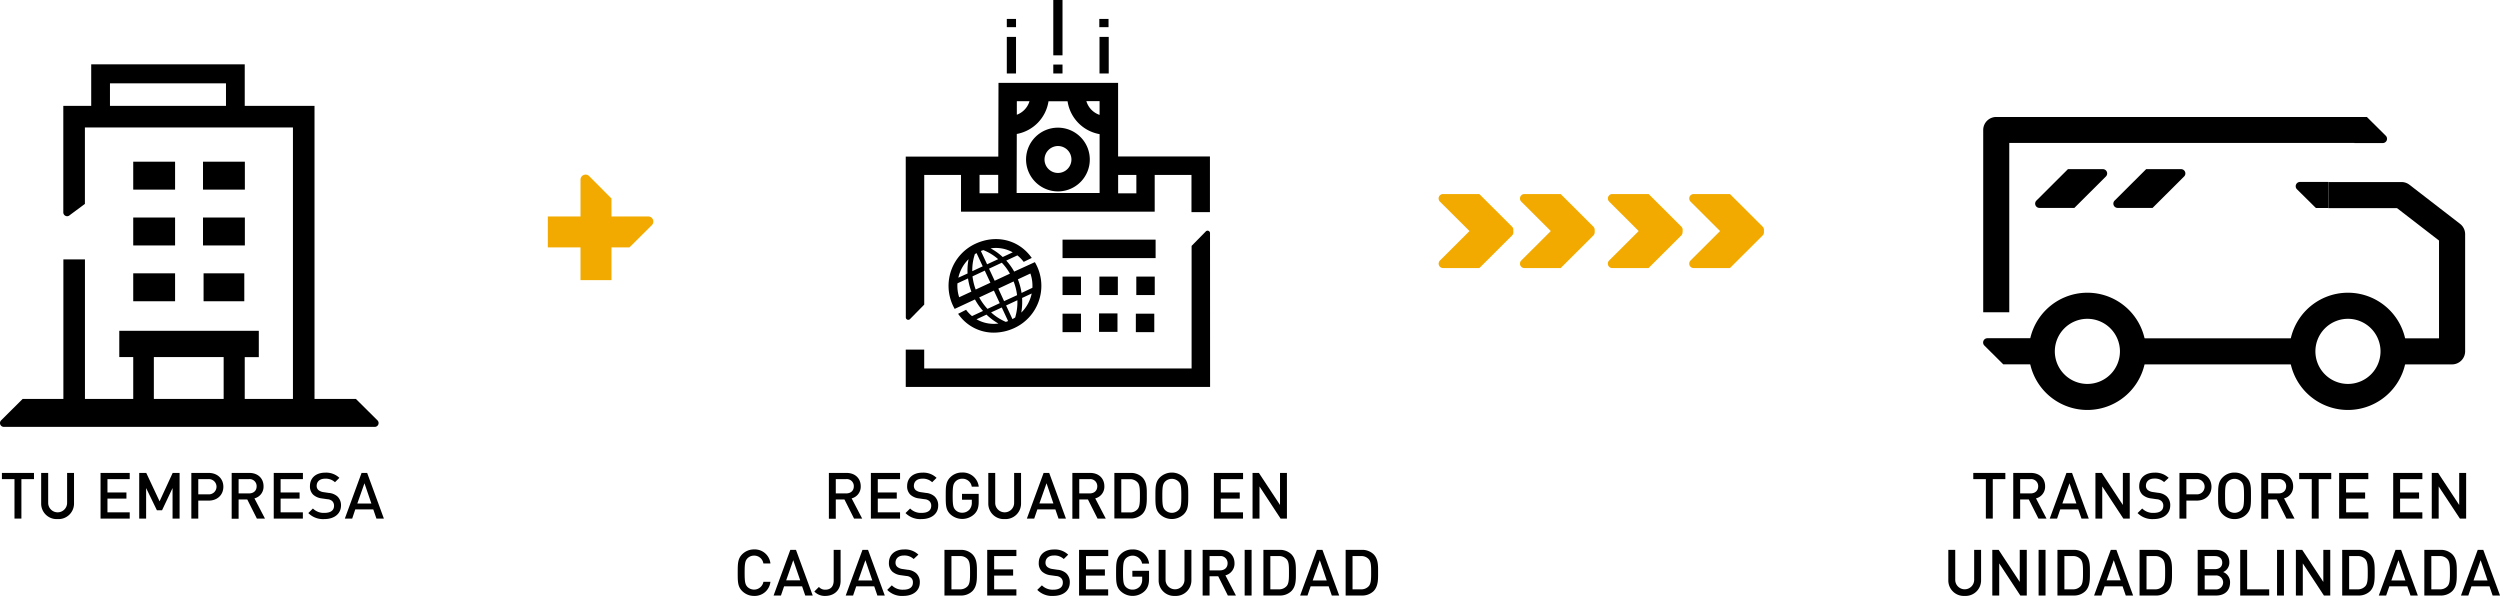 <svg id="Capa_1" data-name="Capa 1" xmlns="http://www.w3.org/2000/svg" viewBox="0 0 1019.66 243.05"><defs><style>.cls-1{isolation:isolate;}.cls-2{fill:#f2aa00;}</style></defs><rect x="433.37" y="97.74" width="37.96" height="7.53"/><rect x="448.41" y="112.81" width="7.52" height="7.53"/><rect x="463.46" y="112.81" width="7.52" height="7.53"/><rect x="448.26" y="127.83" width="7.52" height="7.53"/><rect x="463.27" y="127.94" width="7.52" height="7.53"/><rect x="433.37" y="112.81" width="7.52" height="7.53"/><rect x="433.37" y="127.94" width="7.52" height="7.53"/><path d="M509.92,108.36a13,13,0,1,0-13.08-13,13.06,13.06,0,0,0,13.08,13m0-18.51a5.49,5.49,0,1,1-5.55,5.49,5.52,5.52,0,0,1,5.55-5.49" transform="translate(-78.35 -30.29)"/><rect x="410.64" y="15.05" width="3.76" height="14.92"/><rect x="410.64" y="7.72" width="3.76" height="3.36"/><rect x="448.37" y="7.72" width="3.76" height="3.36"/><rect x="429.6" y="26.33" width="3.76" height="3.64"/><rect x="429.6" width="3.76" height="22.57"/><rect x="448.45" y="15.05" width="3.76" height="14.92"/><path d="M472.66,157l-.28-.36-3.26,1.65.4.53a17.49,17.49,0,0,0,14.2,7.14,20,20,0,0,0,8.45-1.93,18.94,18.94,0,0,0,9.15-25.14c-.2-.43-.41-.84-.64-1.25l-.25-.43L492,141.06a24.17,24.17,0,0,0-3.23-4.49l4.54-2.12a15.09,15.09,0,0,1,2.29,2.3l.28.35,3.29-1.61-.4-.54c-5.24-7-14.34-9.09-22.63-5.22A18.93,18.93,0,0,0,467,154.87c.15.32.31.63.47.94l.25.47,8.28-3.86a25.93,25.93,0,0,0,3.29,4.7l-4.49,2.09a14.77,14.77,0,0,1-2.17-2.23m22.59-5.16,3.92-1.82a15.17,15.17,0,0,1-4.25,7.79,25.27,25.27,0,0,0,.33-6m4.22-4.12L495,149.77a25.18,25.18,0,0,0-1.49-5.55l5.1-2.38a15.34,15.34,0,0,1,.82,5.86m-16.83,10,4.34-2,2.58,5.54q-.46.18-.93.33l-.42-.18a21.73,21.73,0,0,1-5.57-3.66m6.1-2.85,4.6-2.14a21.43,21.43,0,0,1-.78,6.62c0,.15-.08.3-.12.43-.36.23-.73.44-1.11.65Zm-.82-1.77L485.53,148l6.24-2.92a23.59,23.59,0,0,1,1.41,5.6Zm-11.25,7.4,4.07-1.9a24,24,0,0,0,4.87,3.64,14.11,14.11,0,0,1-8.94-1.74m7.09-11.7,2.39,5.13-5,2.33a23.23,23.23,0,0,1-3.37-4.67Zm7.71-15.61-4.11,1.92a23.16,23.16,0,0,0-4.93-3.53,14,14,0,0,1,9,1.61M480,140.67l2.3,4.93-6,2.78A23.05,23.05,0,0,1,475,143Zm-1.59-8c.33-.14.66-.26,1-.37a6.66,6.66,0,0,1,.64.26,20.78,20.78,0,0,1,5.41,3.43l-4.51,2.1Zm-3.5,8.23a20.75,20.75,0,0,1,.86-6.36c.07-.23.13-.43.19-.61l.69-.41,2.52,5.39Zm-5.69,2.65A15.23,15.23,0,0,1,473.4,136a23.09,23.09,0,0,0-.41,5.83Zm5.34,5.66-5,2.32a15.16,15.16,0,0,1-.7-5.68l4.31-2a25.5,25.5,0,0,0,1.37,5.37m9.5-4.42-2.3-4.93,5.21-2.43a22.64,22.64,0,0,1,3.31,4.46Z" transform="translate(-78.35 -30.29)"/><path d="M571.87,125.46a1,1,0,0,0-1.77-.72l-5.74,5.84v50H455.3v-7.71h-7.53v15.24H571.9Z" transform="translate(-78.35 -30.29)"/><path d="M447.8,159.65a1,1,0,0,0,1.77.72l5.74-5.84v-52.9h15v15h79v-15h15V116.8h7.53V94.1H534.38v-30H485.6l-.08,30.05H447.77ZM506,71.59h7.77A16,16,0,0,0,526.84,85v24H493l.06-24.07A16,16,0,0,0,506,71.59m35.83,37.56h-7.43v-7.51h7.43Zm-15-32a8.45,8.45,0,0,1-5.39-5.6h5.39Zm-28.58-5.59a8.46,8.46,0,0,1-5.17,5.53l0-5.53Zm-12.77,30.05,0,7.51h-7.61v-7.51Z" transform="translate(-78.35 -30.29)"/><path d="M223.51,193H206.63V73.47H178.17V56.52H115.55V73.47H104.17l0,43.43a1.56,1.56,0,0,0,2.67,1.11l6.14-4.56,0-31.17h84.85V193H178.17V175.94h5.74V165.2H127v10.73h5.69V193H113V136.09h-8.8V193H87.59l-8.78,8.73a1.56,1.56,0,0,0,1.11,2.67H231.19a1.56,1.56,0,0,0,1.11-2.67Zm-53-119.53H123.2V64.28h47.32v9.19Zm-1,119.52H141.1V175.93h28.47V193Z" transform="translate(-78.35 -30.29)"/><rect x="54.34" y="88.72" width="17.07" height="11.39"/><rect x="82.8" y="88.72" width="17.07" height="11.39"/><rect x="54.34" y="65.95" width="17.07" height="11.39"/><rect x="82.8" y="65.95" width="17.07" height="11.39"/><rect x="54.34" y="111.48" width="17.07" height="11.39"/><rect x="83.03" y="111.48" width="16.61" height="11.39"/><g class="cls-1"><path d="M87.08,225.71V241.8H84.26V225.71H79.13v-2.53H92.21v2.53Z" transform="translate(-78.35 -30.29)"/><path d="M101.81,242a6.31,6.31,0,0,1-6.67-6.43V223.18H98v12.21a3.86,3.86,0,1,0,7.72,0V223.18h2.82v12.34A6.33,6.33,0,0,1,101.81,242Z" transform="translate(-78.35 -30.29)"/><path d="M119.36,241.8V223.18h11.9v2.53h-9.08v5.44h7.74v2.51h-7.74v5.6h9.08v2.54Z" transform="translate(-78.35 -30.29)"/><path d="M148.73,241.8V229.35l-4.29,9.07h-2.09l-4.4-9.07V241.8h-2.82V223.18H138l5.44,11.58,5.34-11.58h2.82V241.8Z" transform="translate(-78.35 -30.29)"/><path d="M163.45,234.47h-4.23v7.33h-2.83V223.18h7.06c3.64,0,6,2.4,6,5.64S167.09,234.47,163.45,234.47Zm-.15-8.76h-4.08v6.2h4.08a3.11,3.11,0,1,0,0-6.2Z" transform="translate(-78.35 -30.29)"/><path d="M183.12,241.8,179.2,234h-3.53v7.85h-2.83V223.18h7.22c3.53,0,5.78,2.27,5.78,5.44a4.9,4.9,0,0,1-3.71,4.94l4.29,8.24Zm-3.27-16.09h-4.18v5.83h4.18c1.89,0,3.17-1.07,3.17-2.9A2.86,2.86,0,0,0,179.85,225.71Z" transform="translate(-78.35 -30.29)"/><path d="M190,241.8V223.18h11.9v2.53H192.8v5.44h7.74v2.51H192.8v5.6h9.08v2.54Z" transform="translate(-78.35 -30.29)"/><path d="M210.69,242a8.44,8.44,0,0,1-6.59-2.45l1.88-1.86a6.15,6.15,0,0,0,4.76,1.78c2.44,0,3.85-1,3.85-2.85a2.55,2.55,0,0,0-.73-1.94,3.24,3.24,0,0,0-2-.78l-2.2-.32a6.35,6.35,0,0,1-3.53-1.49,4.61,4.61,0,0,1-1.36-3.56c0-3.24,2.35-5.46,6.22-5.46a7.75,7.75,0,0,1,5.78,2.12l-1.8,1.78a5.47,5.47,0,0,0-4.05-1.44c-2.2,0-3.41,1.25-3.41,2.9a2.22,2.22,0,0,0,.71,1.73,4.23,4.23,0,0,0,2.09.86l2.12.31a6.1,6.1,0,0,1,3.48,1.39,4.87,4.87,0,0,1,1.52,3.82C217.39,239.91,214.59,242,210.69,242Z" transform="translate(-78.35 -30.29)"/><path d="M231.88,241.8l-1.28-3.74h-7.35L222,241.8h-3l6.82-18.62h2.28l6.82,18.62ZM227,227.39l-2.91,8.26h5.73Z" transform="translate(-78.35 -30.29)"/></g><g class="cls-1"><g class="cls-1"><path d="M426.69,241.8,422.77,234h-3.53v7.85h-2.82V223.18h7.21c3.54,0,5.78,2.27,5.78,5.44a4.9,4.9,0,0,1-3.71,4.94L430,241.8Zm-3.26-16.09h-4.19v5.83h4.19c1.88,0,3.16-1.07,3.16-2.9A2.85,2.85,0,0,0,423.43,225.71Z" transform="translate(-78.35 -30.29)"/><path d="M433.55,241.8V223.18h11.9v2.53h-9.08v5.44h7.74v2.51h-7.74v5.6h9.08v2.54Z" transform="translate(-78.35 -30.29)"/><path d="M454.26,242a8.44,8.44,0,0,1-6.59-2.45l1.89-1.86a6.15,6.15,0,0,0,4.76,1.78c2.43,0,3.84-1,3.84-2.85a2.55,2.55,0,0,0-.73-1.94,3.22,3.22,0,0,0-2-.78l-2.2-.32a6.35,6.35,0,0,1-3.53-1.49,4.61,4.61,0,0,1-1.36-3.56c0-3.24,2.35-5.46,6.22-5.46a7.75,7.75,0,0,1,5.78,2.12l-1.8,1.78a5.45,5.45,0,0,0-4.05-1.44c-2.2,0-3.4,1.25-3.4,2.9a2.25,2.25,0,0,0,.7,1.73,4.23,4.23,0,0,0,2.09.86l2.12.31a6.1,6.1,0,0,1,3.48,1.39,4.87,4.87,0,0,1,1.52,3.82C461,239.91,458.16,242,454.26,242Z" transform="translate(-78.35 -30.29)"/><path d="M475.89,239.83a7.14,7.14,0,0,1-10,.14c-1.83-1.83-1.81-3.9-1.81-7.48s0-5.65,1.81-7.48a6.62,6.62,0,0,1,4.89-2,6.54,6.54,0,0,1,6.77,5.78h-2.85a3.8,3.8,0,0,0-3.92-3.24,3.73,3.73,0,0,0-2.75,1.15c-.91,1-1.12,2-1.12,5.78s.21,4.81,1.12,5.8a3.71,3.71,0,0,0,2.75,1.13,3.93,3.93,0,0,0,3-1.31,4.22,4.22,0,0,0,.94-2.93v-1.05h-4v-2.4h6.8v2.85C477.57,237,477.12,238.53,475.89,239.83Z" transform="translate(-78.35 -30.29)"/><path d="M488.11,242a6.31,6.31,0,0,1-6.67-6.43V223.18h2.82v12.21a3.86,3.86,0,1,0,7.72,0V223.18h2.82v12.34A6.33,6.33,0,0,1,488.11,242Z" transform="translate(-78.35 -30.29)"/><path d="M510.08,241.8l-1.28-3.74h-7.35l-1.28,3.74h-3L504,223.18h2.28l6.83,18.62Zm-4.89-14.41-2.91,8.26H508Z" transform="translate(-78.35 -30.29)"/><path d="M526,241.8,522.08,234h-3.53v7.85h-2.82V223.18H523c3.53,0,5.78,2.27,5.78,5.44a4.9,4.9,0,0,1-3.72,4.94l4.29,8.24Zm-3.27-16.09h-4.19v5.83h4.19c1.88,0,3.16-1.07,3.16-2.9A2.85,2.85,0,0,0,522.74,225.71Z" transform="translate(-78.35 -30.29)"/><path d="M544.21,240a6.65,6.65,0,0,1-4.81,1.76h-6.54V223.18h6.54a6.64,6.64,0,0,1,4.81,1.75c2,2,1.88,4.73,1.88,7.43S546.22,238,544.21,240ZM542.28,227a4,4,0,0,0-3.17-1.26h-3.43v13.55h3.43a4,4,0,0,0,3.17-1.26c1-1.07,1-3.08,1-5.64S543.24,228,542.28,227Z" transform="translate(-78.35 -30.29)"/><path d="M561.21,240a7.07,7.07,0,0,1-9.81,0c-1.83-1.83-1.8-3.9-1.8-7.48s0-5.65,1.8-7.48a7,7,0,0,1,9.81,0c1.83,1.83,1.78,3.89,1.78,7.48S563,238.14,561.21,240Zm-2.14-13.26a3.92,3.92,0,0,0-5.55,0c-.91,1-1.1,2-1.1,5.78s.19,4.78,1.1,5.78a3.92,3.92,0,0,0,5.55,0c.91-1,1.1-2,1.1-5.78S560,227.7,559.07,226.71Z" transform="translate(-78.35 -30.29)"/><path d="M573.45,241.8V223.18h11.9v2.53h-9.07v5.44H584v2.51h-7.74v5.6h9.07v2.54Z" transform="translate(-78.35 -30.29)"/><path d="M600.65,241.8l-8.6-13.11V241.8h-2.83V223.18h2.59l8.61,13.07V223.18h2.82V241.8Z" transform="translate(-78.35 -30.29)"/><path d="M385.93,273.34a6.76,6.76,0,0,1-4.89-2c-1.83-1.83-1.8-3.89-1.8-7.48s0-5.65,1.8-7.48a6.75,6.75,0,0,1,4.89-2,6.42,6.42,0,0,1,6.65,5.72H389.7a3.74,3.74,0,0,0-3.77-3.19,3.69,3.69,0,0,0-2.74,1.13c-.92,1-1.13,2.06-1.13,5.8s.21,4.82,1.13,5.81a3.87,3.87,0,0,0,6.53-2.07h2.86A6.43,6.43,0,0,1,385.93,273.34Z" transform="translate(-78.35 -30.29)"/><path d="M406.78,273.18l-1.28-3.74h-7.35l-1.28,3.74h-3l6.82-18.62H403l6.83,18.62Zm-4.89-14.41L399,267h5.73Z" transform="translate(-78.35 -30.29)"/><path d="M415,273.34a5.83,5.83,0,0,1-4.52-1.8l1.88-1.86A3.28,3.28,0,0,0,415,270.8c2.1,0,3.38-1.28,3.38-3.71V254.56h2.82V267.3C421.16,271.17,418.39,273.34,415,273.34Z" transform="translate(-78.35 -30.29)"/><path d="M436.2,273.18l-1.28-3.74h-7.35l-1.28,3.74h-3l6.83-18.62h2.27l6.83,18.62Zm-4.89-14.41-2.9,8.27h5.73Z" transform="translate(-78.35 -30.29)"/><path d="M446.8,273.34a8.4,8.4,0,0,1-6.59-2.46l1.88-1.85a6.17,6.17,0,0,0,4.76,1.77c2.43,0,3.84-1,3.84-2.85A2.48,2.48,0,0,0,450,266a3.21,3.21,0,0,0-2-.79l-2.2-.31a6.39,6.39,0,0,1-3.53-1.49,4.65,4.65,0,0,1-1.36-3.56c0-3.24,2.36-5.46,6.23-5.46a7.76,7.76,0,0,1,5.78,2.11L451,258.3a5.45,5.45,0,0,0-4-1.44c-2.2,0-3.4,1.26-3.4,2.91a2.19,2.19,0,0,0,.71,1.72,4.1,4.1,0,0,0,2.09.87l2.12.31a6.1,6.1,0,0,1,3.47,1.39,4.86,4.86,0,0,1,1.52,3.81C453.49,271.3,450.69,273.34,446.8,273.34Z" transform="translate(-78.35 -30.29)"/><path d="M474.91,271.43a6.61,6.61,0,0,1-4.81,1.75h-6.54V254.56h6.54a6.65,6.65,0,0,1,4.81,1.75c2,2,1.89,4.74,1.89,7.43S476.93,269.42,474.91,271.43ZM473,258.35a4,4,0,0,0-3.17-1.25h-3.42v13.55h3.42a4.05,4.05,0,0,0,3.17-1.26c1-1.07,1-3.08,1-5.65S473.94,259.43,473,258.35Z" transform="translate(-78.35 -30.29)"/><path d="M481,273.18V254.56h11.9v2.54h-9.07v5.44h7.74v2.51h-7.74v5.6h9.07v2.53Z" transform="translate(-78.35 -30.29)"/><path d="M508,273.34a8.41,8.41,0,0,1-6.59-2.46l1.89-1.85A6.17,6.17,0,0,0,508,270.8c2.43,0,3.84-1,3.84-2.85a2.51,2.51,0,0,0-.73-1.93,3.21,3.21,0,0,0-2-.79l-2.2-.31a6.35,6.35,0,0,1-3.53-1.49,4.61,4.61,0,0,1-1.36-3.56c0-3.24,2.35-5.46,6.22-5.46a7.74,7.74,0,0,1,5.78,2.11l-1.8,1.78a5.45,5.45,0,0,0-4.05-1.44c-2.2,0-3.4,1.26-3.4,2.91a2.21,2.21,0,0,0,.7,1.72,4.14,4.14,0,0,0,2.09.87l2.12.31a6.1,6.1,0,0,1,3.48,1.39,4.86,4.86,0,0,1,1.52,3.81C514.67,271.3,511.87,273.34,508,273.34Z" transform="translate(-78.35 -30.29)"/><path d="M518.46,273.18V254.56h11.9v2.54h-9.07v5.44H529v2.51h-7.74v5.6h9.07v2.53Z" transform="translate(-78.35 -30.29)"/><path d="M545.37,271.22a7.12,7.12,0,0,1-10,.13c-1.83-1.83-1.81-3.89-1.81-7.48s0-5.65,1.81-7.48a6.65,6.65,0,0,1,4.89-2,6.53,6.53,0,0,1,6.77,5.78h-2.85a3.95,3.95,0,0,0-6.67-2.1c-.91,1-1.12,2-1.12,5.78s.21,4.82,1.12,5.81a3.76,3.76,0,0,0,2.75,1.12,4,4,0,0,0,3-1.3,4.22,4.22,0,0,0,.94-2.93v-1.05h-4v-2.41h6.8V266C547.05,268.37,546.6,269.91,545.37,271.22Z" transform="translate(-78.35 -30.29)"/><path d="M557.59,273.34a6.31,6.31,0,0,1-6.67-6.43V254.56h2.82v12.22a3.86,3.86,0,1,0,7.72,0V254.56h2.82v12.35A6.33,6.33,0,0,1,557.59,273.34Z" transform="translate(-78.35 -30.29)"/><path d="M579.14,273.18l-3.92-7.84h-3.53v7.84h-2.83V254.56h7.22c3.53,0,5.78,2.28,5.78,5.44a4.9,4.9,0,0,1-3.71,4.95l4.29,8.23Zm-3.27-16.08h-4.18v5.83h4.18c1.88,0,3.17-1.07,3.17-2.9A2.86,2.86,0,0,0,575.87,257.1Z" transform="translate(-78.35 -30.29)"/><path d="M586,273.18V254.56h2.83v18.62Z" transform="translate(-78.35 -30.29)"/><path d="M605,271.43a6.61,6.61,0,0,1-4.81,1.75h-6.54V254.56h6.54a6.65,6.65,0,0,1,4.81,1.75c2,2,1.89,4.74,1.89,7.43S607.05,269.42,605,271.43Zm-1.93-13.08a4,4,0,0,0-3.17-1.25h-3.42v13.55h3.42a4.05,4.05,0,0,0,3.17-1.26c1-1.07,1-3.08,1-5.65S604.07,259.43,603.1,258.35Z" transform="translate(-78.35 -30.29)"/><path d="M621.54,273.18l-1.28-3.74h-7.35l-1.28,3.74h-3l6.82-18.62h2.28l6.83,18.62Zm-4.89-14.41-2.9,8.27h5.72Z" transform="translate(-78.35 -30.29)"/><path d="M638.54,271.43a6.64,6.64,0,0,1-4.81,1.75h-6.54V254.56h6.54a6.68,6.68,0,0,1,4.81,1.75c2,2,1.88,4.74,1.88,7.43S640.55,269.42,638.54,271.43Zm-1.94-13.08a4,4,0,0,0-3.16-1.25H630v13.55h3.43a4,4,0,0,0,3.16-1.26c1-1.07,1-3.08,1-5.65S637.57,259.43,636.6,258.35Z" transform="translate(-78.35 -30.29)"/></g></g><g class="cls-1"><g class="cls-1"><path d="M891.13,225.71V241.8h-2.82V225.71h-5.13v-2.53h13.08v2.53Z" transform="translate(-78.35 -30.29)"/><path d="M909.76,241.8,905.83,234H902.3v7.85h-2.82V223.18h7.22c3.53,0,5.78,2.27,5.78,5.44a4.9,4.9,0,0,1-3.72,4.94l4.29,8.24Zm-3.27-16.09H902.3v5.83h4.19c1.88,0,3.16-1.07,3.16-2.9A2.85,2.85,0,0,0,906.49,225.71Z" transform="translate(-78.35 -30.29)"/><path d="M927.31,241.8,926,238.06h-7.35l-1.29,3.74h-3l6.82-18.62h2.28l6.82,18.62Zm-4.89-14.41-2.91,8.26h5.73Z" transform="translate(-78.35 -30.29)"/><path d="M944.39,241.8l-8.61-13.11V241.8H933V223.18h2.59l8.6,13.07V223.18H947V241.8Z" transform="translate(-78.35 -30.29)"/><path d="M956.78,242a8.45,8.45,0,0,1-6.59-2.45l1.89-1.86a6.15,6.15,0,0,0,4.76,1.78c2.43,0,3.84-1,3.84-2.85a2.51,2.51,0,0,0-.73-1.94,3.22,3.22,0,0,0-2-.78l-2.2-.32a6.39,6.39,0,0,1-3.53-1.49,4.65,4.65,0,0,1-1.36-3.56c0-3.24,2.35-5.46,6.23-5.46a7.78,7.78,0,0,1,5.78,2.12L961,226.92a5.45,5.45,0,0,0-4-1.44c-2.2,0-3.4,1.25-3.4,2.9a2.25,2.25,0,0,0,.7,1.73,4.23,4.23,0,0,0,2.1.86l2.11.31a6.1,6.1,0,0,1,3.48,1.39,4.87,4.87,0,0,1,1.52,3.82C963.48,239.91,960.68,242,956.78,242Z" transform="translate(-78.35 -30.29)"/><path d="M974.33,234.47H970.1v7.33h-2.83V223.18h7.06c3.64,0,6,2.4,6,5.64S978,234.47,974.33,234.47Zm-.15-8.76H970.1v6.2h4.08a3.11,3.11,0,1,0,0-6.2Z" transform="translate(-78.35 -30.29)"/><path d="M994.66,240a6.72,6.72,0,0,1-4.92,2,6.65,6.65,0,0,1-4.89-2c-1.83-1.83-1.81-3.9-1.81-7.48s0-5.65,1.81-7.48a6.62,6.62,0,0,1,4.89-2,6.69,6.69,0,0,1,4.92,2c1.83,1.83,1.78,3.89,1.78,7.48S996.49,238.14,994.66,240Zm-2.15-13.26a3.91,3.91,0,0,0-5.54,0c-.92,1-1.1,2-1.1,5.78s.18,4.78,1.1,5.78a3.91,3.91,0,0,0,5.54,0c.92-1,1.1-2,1.1-5.78S993.43,227.7,992.51,226.71Z" transform="translate(-78.35 -30.29)"/><path d="M1010.9,241.8,1007,234h-3.53v7.85h-2.83V223.18h7.22c3.53,0,5.78,2.27,5.78,5.44a4.9,4.9,0,0,1-3.71,4.94l4.28,8.24Zm-3.27-16.09h-4.18v5.83h4.18c1.88,0,3.16-1.07,3.16-2.9A2.85,2.85,0,0,0,1007.63,225.71Z" transform="translate(-78.35 -30.29)"/><path d="M1024.06,225.71V241.8h-2.83V225.71h-5.12v-2.53h13.07v2.53Z" transform="translate(-78.35 -30.29)"/><path d="M1032.4,241.8V223.18h11.9v2.53h-9.08v5.44H1043v2.51h-7.75v5.6h9.08v2.54Z" transform="translate(-78.35 -30.29)"/><path d="M1054.45,241.8V223.18h11.9v2.53h-9.08v5.44H1065v2.51h-7.74v5.6h9.08v2.54Z" transform="translate(-78.35 -30.29)"/><path d="M1081.65,241.8,1073,228.69V241.8h-2.82V223.18h2.59l8.6,13.07V223.18h2.83V241.8Z" transform="translate(-78.35 -30.29)"/><path d="M879.67,273.34a6.31,6.31,0,0,1-6.67-6.43V254.56h2.82v12.22a3.86,3.86,0,1,0,7.72,0V254.56h2.82v12.35A6.33,6.33,0,0,1,879.67,273.34Z" transform="translate(-78.35 -30.29)"/><path d="M902.37,273.18l-8.61-13.1v13.1h-2.82V254.56h2.59l8.6,13.08V254.56H905v18.62Z" transform="translate(-78.35 -30.29)"/><path d="M909.82,273.18V254.56h2.83v18.62Z" transform="translate(-78.35 -30.29)"/><path d="M928.86,271.43a6.61,6.61,0,0,1-4.81,1.75h-6.54V254.56h6.54a6.65,6.65,0,0,1,4.81,1.75c2,2,1.89,4.74,1.89,7.43S930.88,269.42,928.86,271.43Zm-1.93-13.08a4,4,0,0,0-3.17-1.25h-3.42v13.55h3.42a4.05,4.05,0,0,0,3.17-1.26c1-1.07,1-3.08,1-5.65S927.9,259.43,926.93,258.35Z" transform="translate(-78.35 -30.29)"/><path d="M945.37,273.18l-1.29-3.74h-7.34l-1.29,3.74h-3l6.82-18.62h2.28l6.82,18.62Zm-4.89-14.41L937.57,267h5.73Z" transform="translate(-78.35 -30.29)"/><path d="M962.37,271.43a6.64,6.64,0,0,1-4.81,1.75H951V254.56h6.54a6.68,6.68,0,0,1,4.81,1.75c2,2,1.88,4.74,1.88,7.43S964.38,269.42,962.37,271.43Zm-1.94-13.08a4,4,0,0,0-3.16-1.25h-3.43v13.55h3.43a4,4,0,0,0,3.16-1.26c1-1.07,1-3.08,1-5.65S961.4,259.43,960.43,258.35Z" transform="translate(-78.35 -30.29)"/><path d="M982.25,273.18h-7.54V254.56H982c3.45,0,5.62,2,5.62,5.1a4.21,4.21,0,0,1-2.51,3.95,4.43,4.43,0,0,1,2.8,4.32C987.87,271.35,985.54,273.18,982.25,273.18Zm-.53-16.08h-4.18v5.33h4.18c1.81,0,3-.94,3-2.66S983.53,257.1,981.72,257.1ZM982,265h-4.44v5.68H982a2.85,2.85,0,1,0,0-5.68Z" transform="translate(-78.35 -30.29)"/><path d="M992.05,273.18V254.56h2.83v16.09h9v2.53Z" transform="translate(-78.35 -30.29)"/><path d="M1007.07,273.18V254.56h2.82v18.62Z" transform="translate(-78.35 -30.29)"/><path d="M1026.19,273.18l-8.61-13.1v13.1h-2.82V254.56h2.59l8.6,13.08V254.56h2.83v18.62Z" transform="translate(-78.35 -30.29)"/><path d="M1045,271.43a6.62,6.62,0,0,1-4.81,1.75h-6.54V254.56h6.54a6.67,6.67,0,0,1,4.81,1.75c2,2,1.89,4.74,1.89,7.43S1047,269.42,1045,271.43Zm-1.93-13.08a4,4,0,0,0-3.17-1.25h-3.42v13.55h3.42a4.05,4.05,0,0,0,3.17-1.26c1-1.07,1-3.08,1-5.65S1044,259.43,1043.06,258.35Z" transform="translate(-78.35 -30.29)"/><path d="M1061.5,273.18l-1.29-3.74h-7.34l-1.29,3.74h-3l6.82-18.62h2.28l6.82,18.62Zm-4.9-14.41-2.9,8.27h5.73Z" transform="translate(-78.35 -30.29)"/><path d="M1078.5,271.43a6.65,6.65,0,0,1-4.82,1.75h-6.53V254.56h6.53a6.69,6.69,0,0,1,4.82,1.75c2,2,1.88,4.74,1.88,7.43S1080.51,269.42,1078.5,271.43Zm-1.94-13.08a4,4,0,0,0-3.16-1.25H1070v13.55h3.43a4,4,0,0,0,3.16-1.26c1-1.07,1-3.08,1-5.65S1077.53,259.43,1076.56,258.35Z" transform="translate(-78.35 -30.29)"/><path d="M1095,273.18l-1.28-3.74h-7.35l-1.28,3.74h-3l6.83-18.62h2.27l6.83,18.62Zm-4.89-14.41-2.9,8.27h5.72Z" transform="translate(-78.35 -30.29)"/></g></g><path class="cls-2" d="M327.74,115.19v-3.94l-9.11-9.16a2.07,2.07,0,0,0-3.51,1.5v13.7h0v27.25h12.63V115.19Z" transform="translate(-78.35 -30.29)"/><path class="cls-2" d="M342.74,118.57H301.79v12.63h29.35v0h3.94l9.16-9.11a2.05,2.05,0,0,0,.58-1.43A2.08,2.08,0,0,0,342.74,118.57Z" transform="translate(-78.35 -30.29)"/><path d="M1078.46,178.91h-26.55V168.28h21.23V128.4L1056,115.17h-28V104.54h29.83a5.3,5.3,0,0,1,3.25,1.11l20.64,15.94a5.33,5.33,0,0,1,2.07,4.21v47.81a5.34,5.34,0,0,1-5.33,5.3" transform="translate(-78.35 -30.29)"/><path d="M897.86,157.66H887.23V83.29A5.32,5.32,0,0,1,892.55,78h148.73V88.6H897.86Z" transform="translate(-78.35 -30.29)"/><rect x="868.71" y="137.99" width="74.95" height="10.63"/><path d="M1051.41,85.64a1.75,1.75,0,0,1-1.26,3h-11.53V78h5.09Z" transform="translate(-78.35 -30.29)"/><path d="M1015.21,107.5a1.75,1.75,0,0,1,1.26-3H1028v10.62h-5.09Z" transform="translate(-78.35 -30.29)"/><path d="M936,99.28H921.79l-12.85,12.81a1.75,1.75,0,0,0,1.26,3h14.21l12.85-12.81a1.75,1.75,0,0,0-1.26-3" transform="translate(-78.35 -30.29)"/><path d="M967.9,99.28H953.69l-12.85,12.81a1.75,1.75,0,0,0,1.26,3h14.21l12.85-12.81a1.75,1.75,0,0,0-1.26-3" transform="translate(-78.35 -30.29)"/><path d="M887.72,171.24a1.75,1.75,0,0,1,1.26-3h22.15V178.9H895.42Z" transform="translate(-78.35 -30.29)"/><path d="M929.73,197.5a23.91,23.91,0,1,1,23.91-23.91,23.94,23.94,0,0,1-23.91,23.91m0-37.18A13.28,13.28,0,1,0,943,173.6a13.3,13.3,0,0,0-13.28-13.28" transform="translate(-78.35 -30.29)"/><path d="M1036,197.5a23.91,23.91,0,1,1,23.91-23.91A23.94,23.94,0,0,1,1036,197.5m0-37.18a13.28,13.28,0,1,0,13.28,13.28A13.3,13.3,0,0,0,1036,160.32" transform="translate(-78.35 -30.29)"/><path class="cls-2" d="M693.76,123.24H679l-13.36,13.32a1.81,1.81,0,0,0,1.31,3.07h14.78l13.36-13.32a1.81,1.81,0,0,0-1.31-3.07" transform="translate(-78.35 -30.29)"/><path class="cls-2" d="M726.94,123.24H712.16L698.8,136.56a1.81,1.81,0,0,0,1.31,3.07h14.78l13.36-13.32a1.81,1.81,0,0,0-1.31-3.07" transform="translate(-78.35 -30.29)"/><path class="cls-2" d="M762.8,123.24H748l-13.36,13.32a1.81,1.81,0,0,0,1.31,3.07h14.78l13.36-13.32a1.81,1.81,0,0,0-1.31-3.07" transform="translate(-78.35 -30.29)"/><path class="cls-2" d="M796,123.24H781.2l-13.36,13.32a1.81,1.81,0,0,0,1.31,3.07h14.78l13.36-13.32a1.81,1.81,0,0,0-1.31-3.07" transform="translate(-78.35 -30.29)"/><path class="cls-2" d="M769.15,109.43h14.78l13.36,13.32a1.81,1.81,0,0,1-1.31,3.07H781.2L767.84,112.5a1.81,1.81,0,0,1,1.31-3.07" transform="translate(-78.35 -30.29)"/><path class="cls-2" d="M736,109.43h14.78l13.36,13.32a1.81,1.81,0,0,1-1.31,3.07H748L734.66,112.5a1.81,1.81,0,0,1,1.31-3.07" transform="translate(-78.35 -30.29)"/><path class="cls-2" d="M700.11,109.43h14.78l13.36,13.32a1.81,1.81,0,0,1-1.31,3.07H712.16L698.8,112.5a1.81,1.81,0,0,1,1.31-3.07" transform="translate(-78.35 -30.29)"/><path class="cls-2" d="M666.93,109.43h14.78l13.36,13.32a1.81,1.81,0,0,1-1.31,3.07H679L665.62,112.5a1.81,1.81,0,0,1,1.31-3.07" transform="translate(-78.35 -30.29)"/></svg>